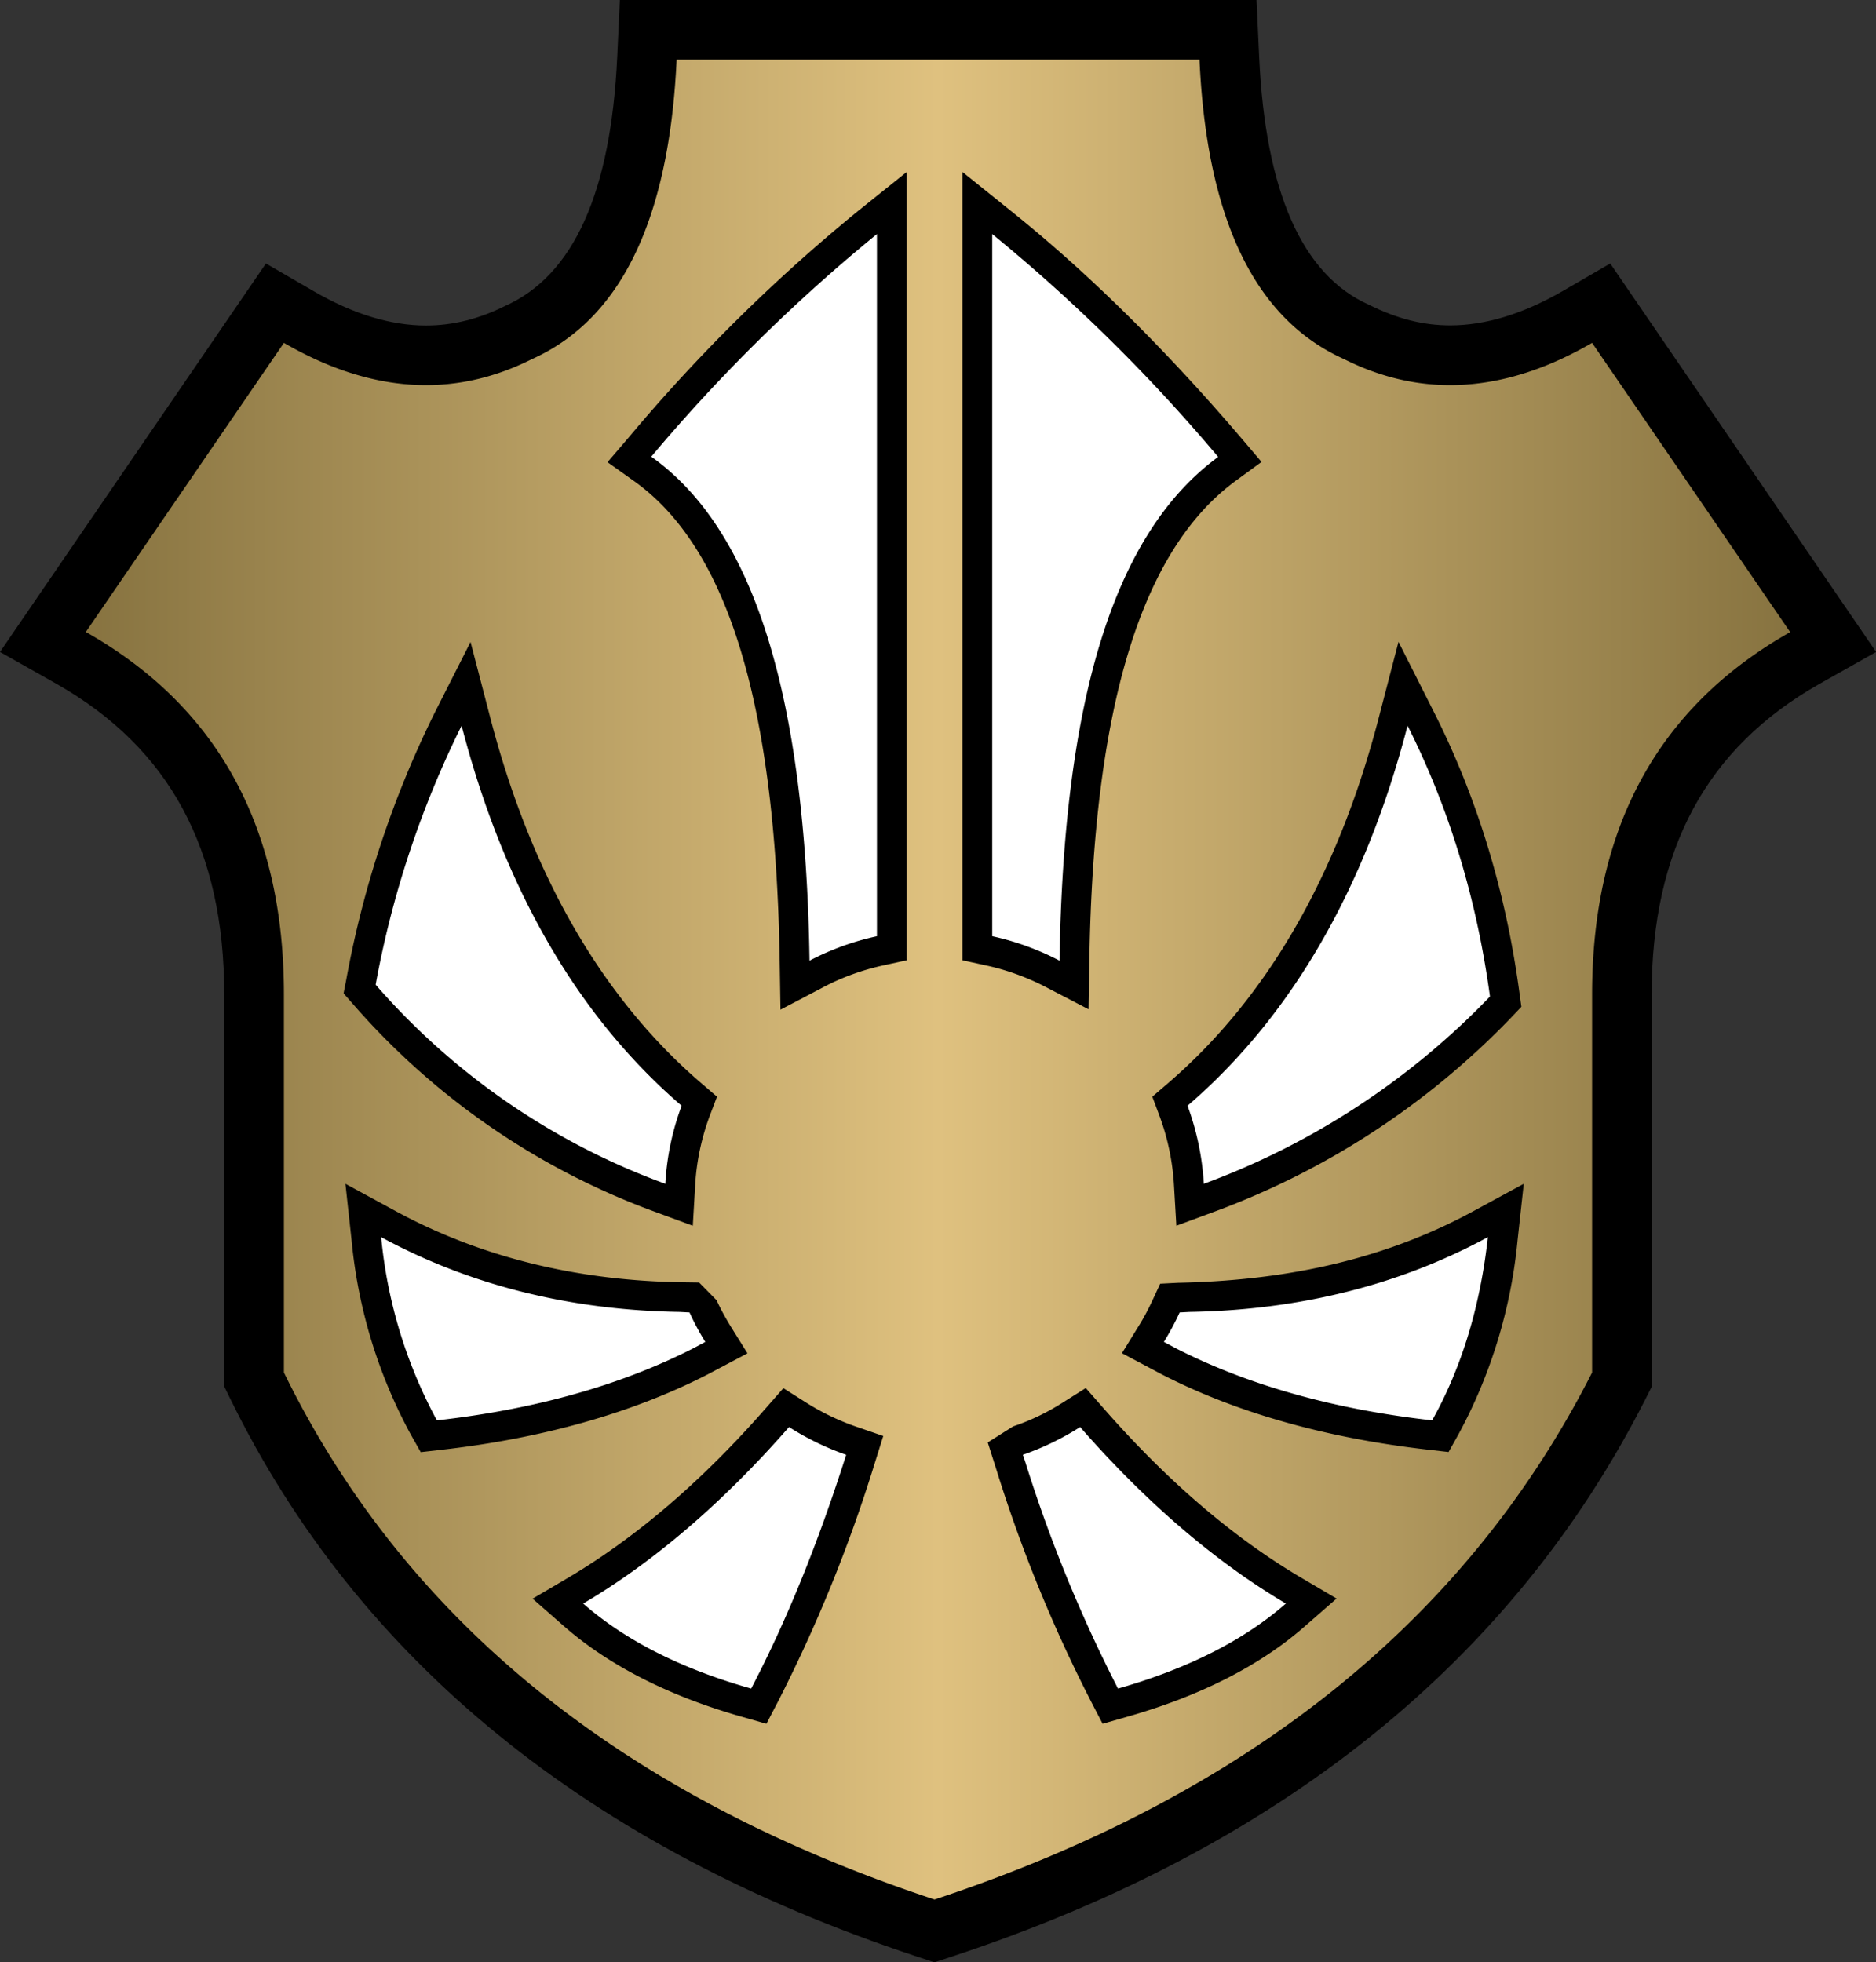 <?xml version="1.0" encoding="utf-8"?><!DOCTYPE svg PUBLIC "-//W3C//DTD SVG 1.1//EN" "http://www.w3.org/Graphics/SVG/1.1/DTD/svg11.dtd"><svg xmlns="http://www.w3.org/2000/svg" width="14.273" height="14.931" viewBox="-0.653 -0.454 14.273 14.931"><rect x="-0.653" y="-0.454" width="14.273" height="14.931" fill="#333333" stroke="none"/><path d="M6.314 14.431c-2.485-.822-4.24-2.249-5.215-4.241l-.046-.094V7.114c0-1.104-.417-1.877-1.276-2.364l-.43-.243L1.37 1.551l.364.211c.298.173.585.261.853.261.205 0 .402-.049.603-.149.524-.234.805-.869.853-1.895l.02-.433h4.844l.02.433c.047 1.025.327 1.659.833 1.885.219.109.416.158.621.158.268 0 .555-.088.853-.26l.364-.211 2.023 2.956-.431.243c-.859.486-1.277 1.26-1.277 2.364v2.985l-.049.097c-1.01 1.989-2.781 3.414-5.265 4.235l-.143.047-.142-.047z"/><linearGradient id="afra" gradientUnits="userSpaceOnUse" x1="0" y1="7" x2="12.967" y2="7"><stop offset="0" stop-color="#877340"/><stop offset=".5" stop-color="#dfc17f"/><stop offset="1" stop-color="#877340"/></linearGradient><path fill="url(#afra)" d="M11.46 2.155c-.659.382-1.288.424-1.886.124C8.896 1.976 8.528 1.216 8.473 0H4.495c-.057 1.216-.424 1.976-1.102 2.279-.598.3-1.226.258-1.886-.124L0 4.355c1.004.568 1.507 1.488 1.507 2.758V9.99c.923 1.887 2.573 3.224 4.95 4.01 2.377-.786 4.045-2.123 5.003-4.01V7.114c0-1.271.503-2.19 1.507-2.758L11.46 2.155zM1.982 6.997a7.686 7.686 0 01.674-2.031l.271-.535.151.58c.312 1.196.851 2.13 1.604 2.777l.12.103-.056.148c-.063.17-.1.347-.11.527l-.018.307-.288-.106a5.588 5.588 0 01-2.296-1.579l-.073-.083.021-.108zm.715 3.582l-.149.017-.074-.131a3.857 3.857 0 01-.452-1.48l-.047-.431.381.207c.638.347 1.367.528 2.167.542l.143.002.133.135c.031.068.067.133.106.197l.129.207-.306.162c-.573.293-1.256.486-2.031.573zm3.304.105a11.282 11.282 0 01-.738 1.816l-.085.163L5 12.612c-.563-.159-1.022-.393-1.366-.695l-.235-.206.27-.159c.518-.306 1.026-.742 1.51-1.297l.128-.146.164.104c.124.079.254.142.387.188l.209.072-.066.211zm.245-3.831l-.179.039c-.159.035-.313.09-.456.166l-.326.171-.006-.369c-.03-1.95-.393-3.145-1.109-3.654l-.201-.143.161-.188A12.962 12.962 0 015.877 1.15l.368-.295v5.998zm3.59-1.842l.151-.581.271.537c.327.648.546 1.366.649 2.132l.015.108-.075.079a6.019 6.019 0 01-2.263 1.481l-.287.106-.018-.307a1.815 1.815 0 00-.11-.528l-.055-.147.12-.103c.752-.647 1.291-1.581 1.602-2.777zM6.669 6.853V.854l.368.296c.58.464 1.169 1.045 1.75 1.725l.158.186-.197.144c-.719.528-1.083 1.723-1.113 3.654l-.006.367-.325-.169a1.824 1.824 0 00-.456-.165l-.179-.039zm2.61 5.064c-.343.303-.803.536-1.365.695l-.178.051-.085-.164a11.05 11.05 0 01-.722-1.766l-.067-.211.193-.122c.134-.045.264-.108.388-.188l.165-.104.128.146c.485.556.993.992 1.51 1.297l.27.159-.237.207zm1.614-2.933a3.875 3.875 0 01-.451 1.479l-.074.132-.149-.017c-.776-.088-1.46-.28-2.031-.573l-.305-.162.126-.205c.04-.063.075-.13.107-.199l.058-.125.137-.007c.882-.018 1.61-.199 2.248-.546l.381-.207-.047.43z"/><path fill="#FFF" d="M5.062 12.395c-.532-.15-.96-.368-1.278-.647.538-.317 1.063-.768 1.566-1.343.137.087.282.158.435.211-.218.685-.457 1.27-.723 1.779zm2.791 0a10.899 10.899 0 01-.707-1.729l-.017-.05c.153-.053.299-.124.436-.211.503.575 1.028 1.025 1.565 1.343-.317.278-.746.496-1.277.647zm2.39-2.041c-.748-.084-1.405-.269-1.953-.55a4.35 4.35 0 00-.088-.047 2.08 2.08 0 00.12-.224l.075-.004c.836-.014 1.599-.205 2.27-.569-.058.527-.2.994-.424 1.394zm-7.572 0a3.652 3.652 0 01-.424-1.394c.671.364 1.434.556 2.272.569l.074.004c.035.077.075.151.12.224l-.088.047c-.547.28-1.204.466-1.954.55zm1.738-1.8a5.353 5.353 0 01-2.204-1.515 7.439 7.439 0 01.654-1.971c.323 1.243.885 2.214 1.674 2.892-.071.19-.113.39-.124.594zm4.097 0a2.07 2.07 0 00-.124-.594c.788-.678 1.351-1.649 1.674-2.892.315.625.526 1.316.627 2.061a5.799 5.799 0 01-2.177 1.425zm-3-1.698c-.031-2.025-.426-3.282-1.204-3.835a12.852 12.852 0 011.717-1.694V6.67a2.033 2.033 0 00-.513.186zm1.902 0a2.044 2.044 0 00-.512-.186V1.327a12.937 12.937 0 011.719 1.696c-.787.576-1.176 1.829-1.207 3.833z"/></svg>